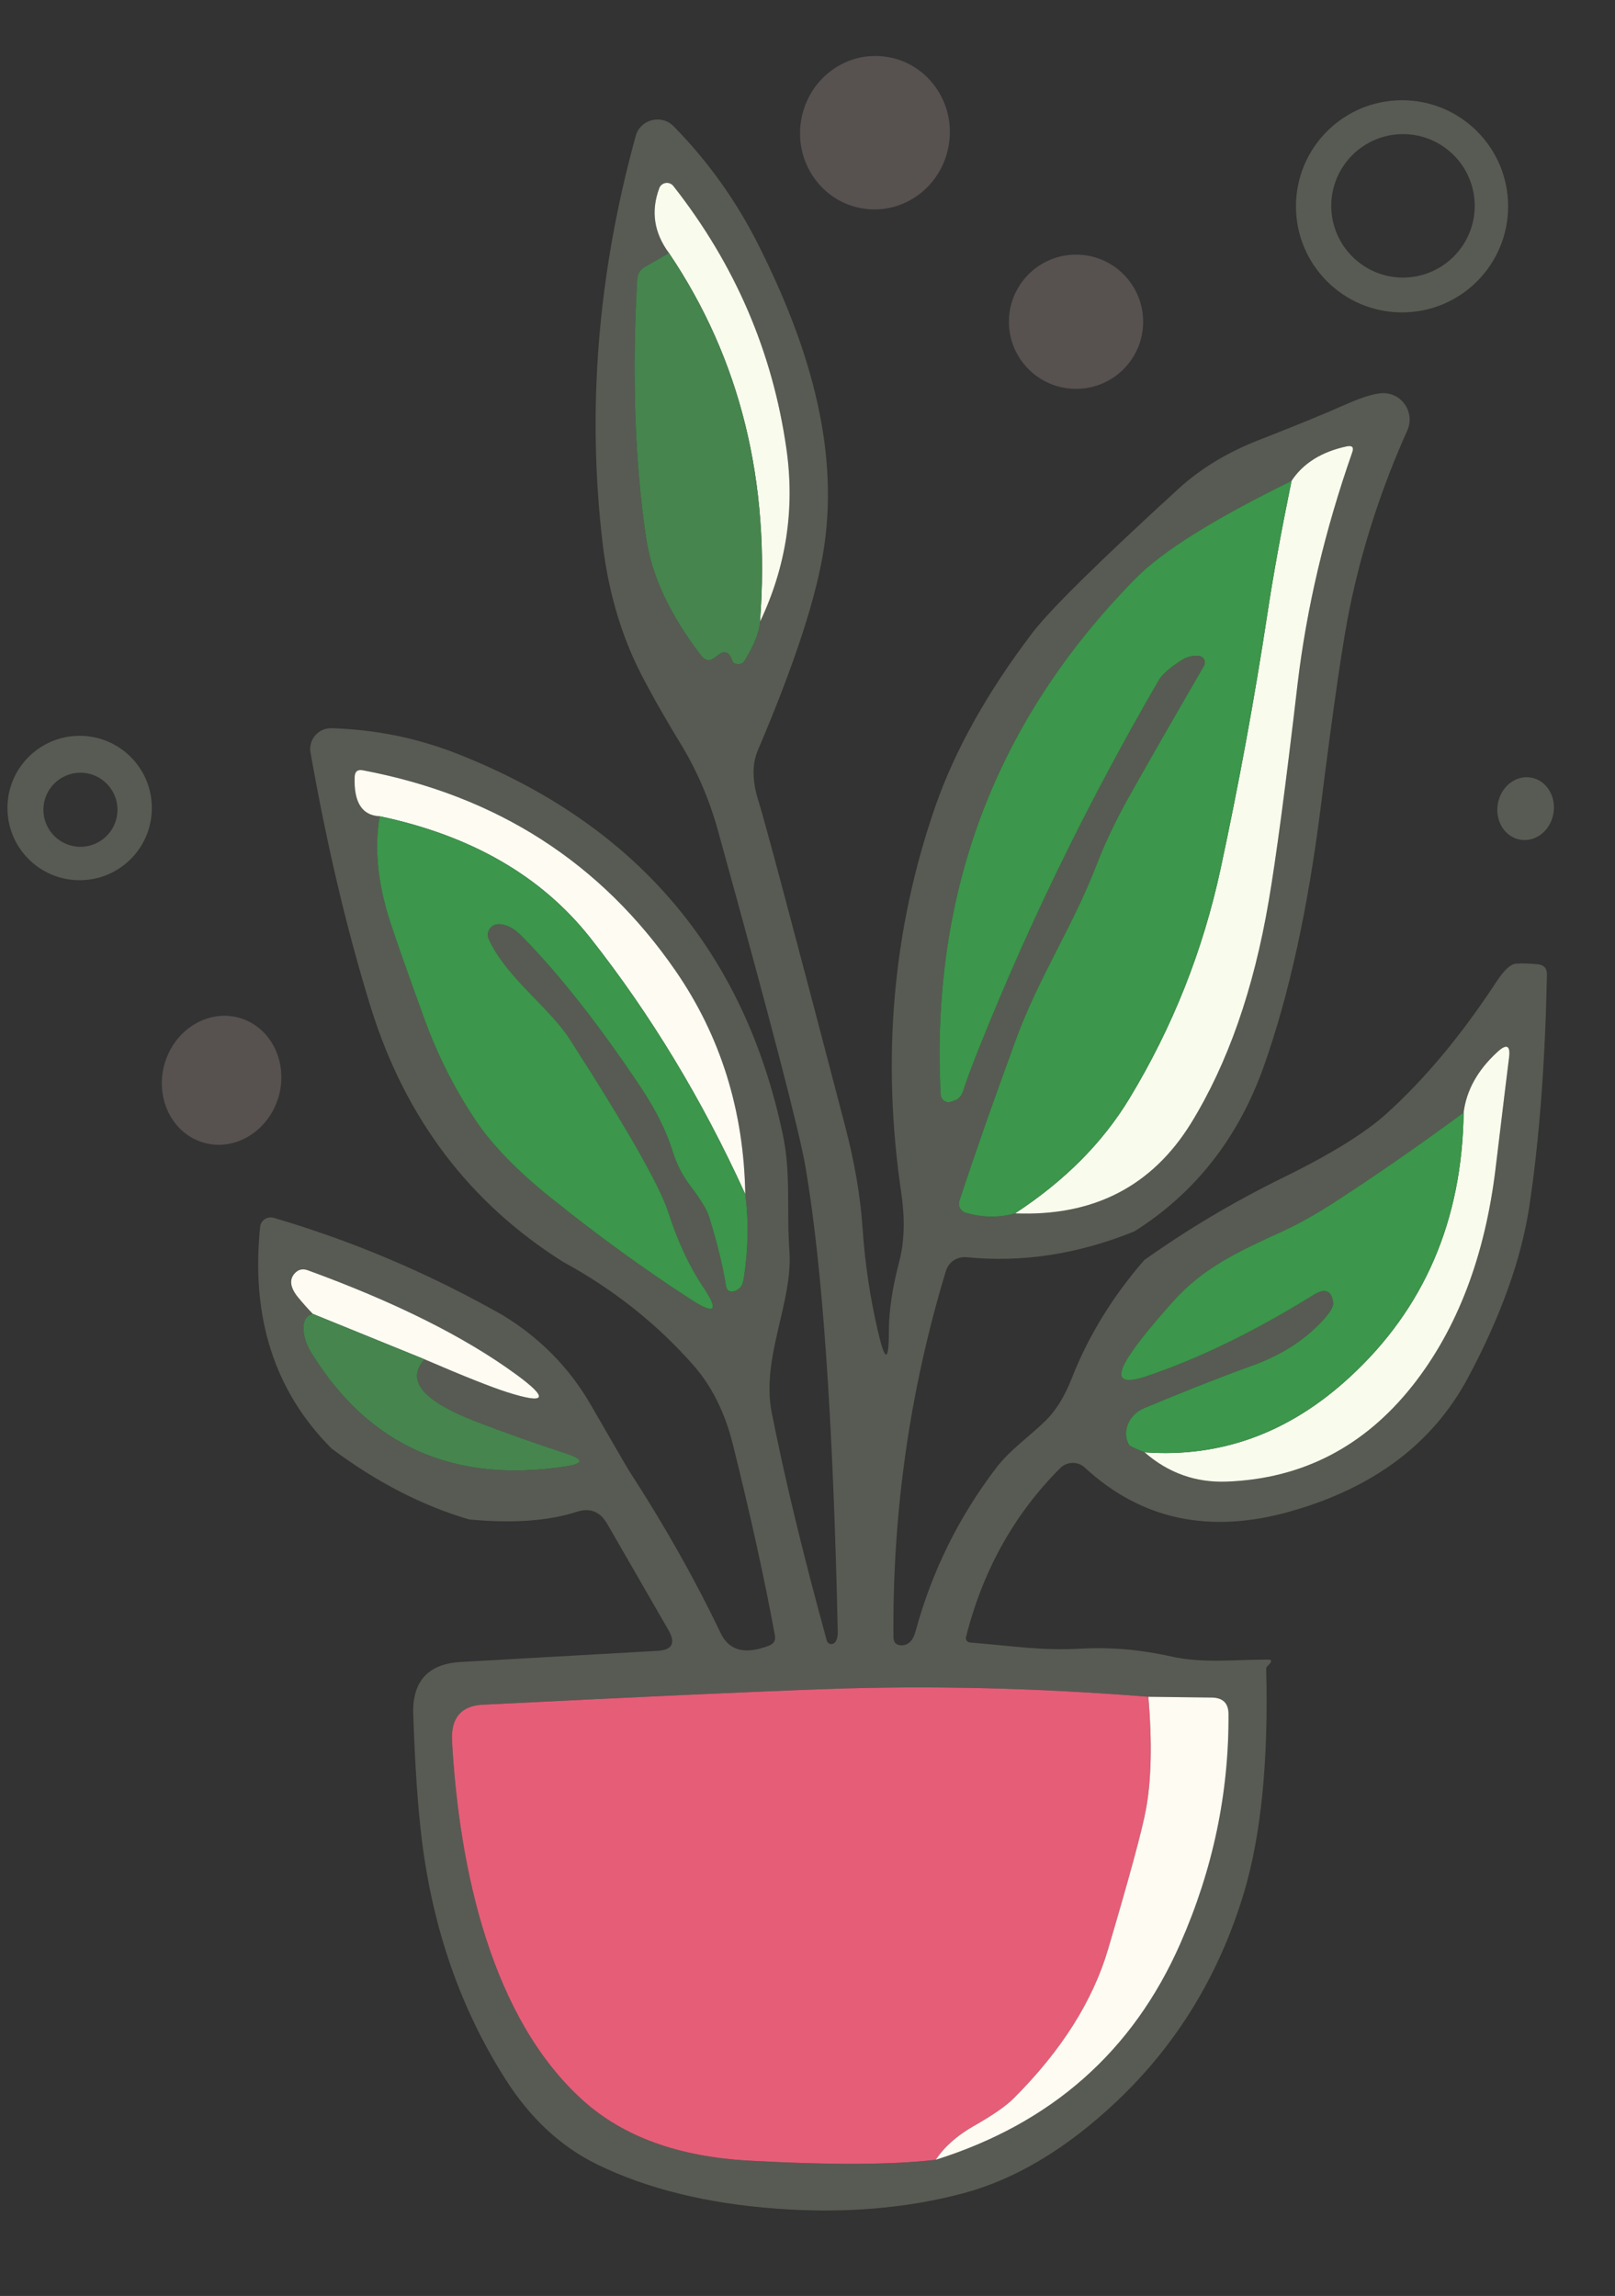 <?xml version="1.0" encoding="UTF-8"?>
<svg xmlns="http://www.w3.org/2000/svg" id="Layer_1" viewBox="0 0 102 145">
  <rect x="0" y="0" width="102" height="145" fill="#333333" stroke="none"/>
  <defs>
    <style>.cls-1{stroke:#171615;}.cls-1,.cls-2,.cls-3,.cls-4,.cls-5,.cls-6,.cls-7,.cls-8,.cls-9,.cls-10,.cls-11{fill:none;stroke-miterlimit:10;}.cls-1,.cls-2,.cls-3,.cls-4,.cls-5,.cls-6,.cls-7,.cls-8,.cls-9,.cls-10,.cls-11,.cls-12,.cls-13,.cls-14,.cls-15,.cls-16,.cls-17,.cls-18{stroke-width:0px;}.cls-2{stroke:#9dc99f;}.cls-3{stroke:#a0c19e;}.cls-4{stroke:#9bc99c;}.cls-5{stroke:#9f5c65;}.cls-6{stroke:#a2c0a0;}.cls-7{stroke:#4f7051;}.cls-8{stroke:#ababa3;}.cls-9{stroke:#a9aca0;}.cls-10{stroke:#4a794f;}.cls-11{stroke:#f2acb5;}.cls-12{fill:#f9fced;}.cls-13{fill:#46854e;}.cls-14{fill:#575150;}.cls-15{fill:#585b53;}.cls-16{fill:#3c964b;}.cls-17{fill:#e65d77;}.cls-18{fill:#fefbf2;}</style>
  </defs>
  <path class="cls-1" d="m72.27,79.58c-.42-.47-.63-1.08-.63-1.81"></path>
  <path class="cls-7" d="m42.25,15.98l-1.53.88c-.3.17-.46.44-.48.79-.34,6.08-.15,11.53.57,16.35.35,2.38,1.51,4.84,3.46,7.39.25.33.52.39.8.19l.36-.26c.37-.26.64-.12.82.41.05.16.2.23.45.21.13-.01.25-.09.32-.2.62-1.01.95-1.84.98-2.47"></path>
  <path class="cls-9" d="m48,39.27c1.65-3.47,2.21-7.11,1.67-10.91-.87-6.13-3.25-11.66-7.14-16.61-.25-.32-.75-.24-.89.13-.54,1.45-.34,2.81.61,4.1"></path>
  <path class="cls-3" d="m48,39.27c.67-8.84-1.24-16.6-5.75-23.29"></path>
  <path class="cls-10" d="m81.57,30.37c-4.86,2.38-8.13,4.42-9.82,6.13-8.88,9-12.99,19.88-12.34,32.63.02.33.34.56.66.45.1-.03.2-.07.3-.11.21-.08.38-.3.49-.65.18-.58.53-1.52,1.05-2.81,3.12-7.79,6.88-15.47,11.27-23.04.21-.36.7-.8,1.39-1.24.38-.25.76-.35,1.14-.31.31.03.48.36.33.63-2.21,3.81-3.79,6.57-4.74,8.27-.84,1.5-1.53,2.95-2.07,4.36-1.49,3.85-3.63,7.04-5.07,10.97-1.45,3.96-2.64,7.36-3.57,10.19-.1.31.07.65.39.75,1.06.31,2.1.33,3.13.04"></path>
  <path class="cls-9" d="m64.11,76.63c4.94.2,8.64-1.7,11.11-5.69,2.32-3.77,3.96-8.45,4.91-14.04.46-2.69,1.07-7.26,1.82-13.69.57-4.81,1.72-9.68,3.45-14.63.12-.33,0-.46-.34-.39-1.59.34-2.76,1.07-3.49,2.18"></path>
  <path class="cls-4" d="m64.11,76.63c3.13-2.05,5.54-4.47,7.23-7.27,2.73-4.51,4.64-9.34,5.75-14.49,1.15-5.35,2.14-10.72,2.96-16.13.37-2.45.88-5.24,1.52-8.37"></path>
  <path class="cls-10" d="m23.98,51.55c-.35,1.99-.13,4.2.64,6.61.37,1.14,1.09,3.19,2.17,6.16.81,2.24,1.87,4.35,3.17,6.32,1.05,1.6,2.66,3.27,4.82,5,2.97,2.39,5.92,4.53,8.84,6.42,1.56,1.01,1.82.74.78-.8-.87-1.3-1.6-2.87-2.19-4.7-.53-1.66-2.61-5.31-6.23-10.94-1.26-1.97-4.05-3.94-5.11-6.31-.2-.44.13-.94.61-.94.49-.01.99.25,1.5.78,2.39,2.44,4.87,5.6,7.46,9.48.98,1.47,1.66,2.84,2.05,4.11.24.78.61,1.5,1.12,2.17.65.86,1.04,1.5,1.17,1.93.51,1.64.87,3.1,1.07,4.37.05.29.21.4.5.34.11-.02.21-.07.32-.16.16-.13.26-.34.3-.61.29-1.85.33-3.64.1-5.36"></path>
  <path class="cls-8" d="m47.07,75.42c-.09-5.28-1.56-9.98-4.39-14.09-4.72-6.85-11.3-11.08-19.75-12.68-.34-.07-.52.07-.53.42-.06,1.61.47,2.43,1.58,2.48"></path>
  <path class="cls-2" d="m47.07,75.42c-2.71-5.96-5.98-11.36-9.79-16.19-3.08-3.9-7.51-6.46-13.3-7.68"></path>
  <path class="cls-10" d="m92.44,70.26c-2.72,2.01-5.36,3.84-7.92,5.51-1.29.84-2.43,1.49-3.43,1.95-2.9,1.32-5.1,2.34-6.99,4.46-1.32,1.47-2.25,2.62-2.78,3.44-.92,1.41-.58,1.85,1.02,1.32,3.33-1.11,6.87-2.83,10.62-5.16.73-.45,1.14-.28,1.24.49.03.25-.21.65-.74,1.21-1.12,1.19-2.58,2.12-4.39,2.77-2.18.79-4.45,1.69-6.81,2.68-.98.41-1.43,1.5-.95,2.33.03.06.36.21.98.46"></path>
  <path class="cls-9" d="m72.29,91.72c1.5,1.31,3.24,1.93,5.22,1.85,4.77-.19,8.67-2.22,11.72-6.08,2.81-3.57,4.56-8.15,5.23-13.72.52-4.31.8-6.62.84-6.91.12-.84-.13-.98-.74-.41-1.23,1.13-1.94,2.4-2.12,3.81"></path>
  <path class="cls-4" d="m72.29,91.72c4.82.35,9.14-1.23,12.95-4.74,4.71-4.33,7.11-9.91,7.2-16.72"></path>
  <path class="cls-7" d="m19.76,82.98c-.49.11-.68.54-.56,1.3.07.39.23.79.5,1.22,3.63,5.83,8.97,8.2,16.03,7.11,1.14-.17,1.16-.44.07-.8-1.93-.63-3.83-1.3-5.68-2.01-3.42-1.31-4.52-2.63-3.3-3.95"></path>
  <path class="cls-8" d="m26.82,85.85c2.44,1.05,4.17,1.74,5.2,2.07,2.49.79,2.67.41.56-1.13-3.23-2.36-7.61-4.55-13.15-6.57-.34-.12-.63-.04-.86.25-.31.39-.22.89.27,1.48.27.33.58.68.92,1.03"></path>
  <line class="cls-6" x1="26.82" y1="85.85" x2="19.76" y2="82.98"></line>
  <path class="cls-8" d="m59.1,136.4c7.31-2.3,12.45-6.85,15.44-13.64,2.07-4.7,3.08-9.53,3.05-14.5,0-.69-.35-1.04-1.05-1.05l-4.01-.05"></path>
  <path class="cls-5" d="m72.53,107.16c-7-.56-13.76-.72-20.28-.49-4.56.16-11.81.49-21.76.99-1.37.07-2.02.84-1.94,2.31.46,8.17,2.51,17.52,8.29,22.7,2.53,2.27,6,3.53,10.4,3.78,5.17.29,9.13.27,11.86-.05"></path>
  <path class="cls-11" d="m72.53,107.16c.24,2.87.19,5.23-.15,7.09-.24,1.32-1.04,4.26-2.39,8.83-.97,3.3-2.97,6.45-5.98,9.45-.49.49-1.33,1.07-2.53,1.75-1.03.59-1.83,1.29-2.38,2.12"></path>
  <path class="cls-14" d="m54.51,13.17c-2.58-.4-4.34-2.88-3.92-5.52.41-2.65,2.84-4.47,5.42-4.06,2.58.4,4.34,2.88,3.92,5.52-.41,2.65-2.84,4.47-5.42,4.06h0Z"></path>
  <path class="cls-15" d="m95.25,13.03c0,3.7-3,6.7-6.7,6.7s-6.7-3-6.7-6.7,3-6.7,6.7-6.7,6.7,3,6.7,6.7m-2.11-.03c0-2.5-2.03-4.53-4.53-4.53s-4.53,2.03-4.53,4.53,2.03,4.53,4.53,4.53,4.53-2.03,4.53-4.53h0Z"></path>
  <path class="cls-15" d="m71.64,77.77c-3.56,1.44-7.09,1.98-10.59,1.63-.59-.06-1.14.3-1.31.87-2.28,7.52-3.38,15.23-3.31,23.12,0,.35.18.53.54.52.15,0,.3-.05.44-.16.18-.13.32-.37.42-.74,1.03-3.78,2.73-7.22,5.1-10.32.86-1.13,2.05-1.93,3.1-2.96.65-.63,1.2-1.52,1.65-2.66,1.05-2.68,2.58-5.18,4.59-7.49,2.71-1.93,5.62-3.66,8.73-5.19,3.01-1.47,5.19-2.82,6.54-4.03,2.43-2.19,4.76-4.98,6.98-8.37.48-.73.89-1.11,1.24-1.13.43-.03.89-.01,1.37.04.39.04.58.26.57.65-.11,5.57-.48,10.45-1.11,14.63-.5,3.32-1.79,6.93-3.88,10.84-2.21,4.13-5.94,6.94-11.2,8.43-5.1,1.45-9.43.53-12.99-2.76-.44-.41-1.13-.4-1.56.03-2.91,2.91-4.89,6.47-5.95,10.67-.04.16.07.32.24.34,2.92.24,4.54.53,7.05.39,1.85-.1,3.73.06,5.64.49,2.02.45,3.98.2,6.16.2.22.01.24.1.07.29l-.17.18s-.03.06-.03.09c.15,5.77-.31,10.46-1.38,14.08-1.55,5.21-4.23,9.63-8.05,13.25-3.17,3-6.41,4.94-9.72,5.82-3.57.95-7.48,1.28-11.73.97-4.41-.32-8.21-1.25-11.38-2.8-2.29-1.12-4.22-2.91-5.78-5.37-2.83-4.44-4.59-9.49-5.29-15.15-.25-2.03-.43-4.66-.54-7.9-.07-2.09.94-3.2,3.03-3.31l12.39-.7c.94-.05,1.17-.49.7-1.31l-3.88-6.73c-.45-.77-1.09-1.01-1.92-.74-1.79.58-4.05.74-6.79.48-2.97-.87-5.87-2.37-8.69-4.48-3.6-3.61-5.1-8.27-4.51-14,.04-.41.45-.68.85-.57,4.99,1.46,9.82,3.51,14.47,6.15,2.35,1.43,4.2,3.31,5.55,5.64,1.56,2.7,2.37,4.1,2.44,4.2,2.24,3.45,4.16,6.86,5.77,10.23.53,1.12,1.55,1.39,3.06.8.31-.12.43-.34.37-.66-.66-3.59-1.55-7.62-2.66-12.08-.5-1.99-1.32-3.63-2.46-4.94-2.3-2.62-5.05-4.81-8.26-6.56-5.89-3.71-9.93-9.03-12.11-15.97-1.51-4.85-2.79-10.25-3.84-16.2-.14-.81.5-1.55,1.32-1.53,2.77.08,5.42.62,7.94,1.61,11.29,4.44,18.15,12.47,20.58,24.1.51,2.45.22,4.68.41,7.34.22,3.21-1.8,6.71-1.12,10.17.81,4.11,1.97,8.92,3.48,14.41.06.22.35.29.51.11.13-.14.19-.38.18-.73-.29-13.31-.97-23.1-2.05-29.38-.39-2.23-2.22-9.27-5.5-21.11-.55-2.01-1.35-3.86-2.38-5.55-1.44-2.37-2.44-4.2-3.01-5.47-.95-2.16-1.58-4.5-1.89-7.01-1.03-8.52-.34-17.15,2.07-25.89.29-1.06,1.63-1.4,2.4-.61,2.21,2.25,4.02,4.8,5.43,7.65,2.98,5.96,5.02,12.38,4.08,18.84-.45,3.11-1.85,7.41-4.19,12.9-.38.89-.37,1.97.04,3.24.37,1.17,2.2,8.01,5.47,20.52.6,2.31.97,4.46,1.1,6.46.15,2.19.47,4.37.98,6.54.45,1.92.68,1.89.68-.09,0-1.25.22-2.7.65-4.35.33-1.25.37-2.69.14-4.3-1.27-8.55-.55-16.72,2.16-24.51,1.25-3.56,3.29-7.2,6.12-10.92,1.08-1.42,4.15-4.45,9.22-9.09,1.39-1.27,3.07-2.29,5.03-3.06,2.48-.97,4.33-1.73,5.54-2.27,1.02-.45,1.79-.69,2.31-.71,1.23-.04,2.08,1.23,1.57,2.36-1.61,3.59-2.82,7.29-3.61,11.09-.43,2.02-1.05,6.26-1.86,12.73-.81,6.41-2,11.85-3.59,16.33-1.61,4.53-4.34,8.01-8.18,10.43M42.25,15.98l-1.53.88c-.3.17-.46.44-.48.79-.34,6.08-.15,11.53.57,16.35.35,2.38,1.51,4.84,3.46,7.39.25.33.52.39.8.19l.36-.26c.37-.26.64-.12.82.41.05.16.2.23.45.21.13-.01.25-.09.32-.2.62-1.01.95-1.84.98-2.47,1.65-3.47,2.21-7.11,1.67-10.91-.87-6.13-3.25-11.66-7.14-16.61-.25-.32-.75-.24-.89.13-.54,1.45-.34,2.81.61,4.1m39.32,14.39c-4.86,2.38-8.13,4.42-9.82,6.13-8.88,9-12.99,19.88-12.34,32.63.02.33.34.56.66.45.1-.03.2-.07.3-.11.21-.08.38-.3.49-.65.18-.58.53-1.52,1.05-2.81,3.12-7.79,6.88-15.47,11.27-23.04.21-.36.7-.8,1.39-1.24.38-.25.76-.35,1.14-.31.31.03.48.36.33.63-2.21,3.81-3.79,6.57-4.74,8.27-.84,1.5-1.53,2.95-2.07,4.36-1.49,3.85-3.63,7.04-5.07,10.97-1.45,3.96-2.64,7.36-3.57,10.19-.1.31.07.65.39.75,1.06.31,2.1.33,3.13.04,4.94.2,8.64-1.7,11.11-5.69,2.32-3.77,3.96-8.45,4.91-14.04.46-2.69,1.07-7.26,1.82-13.69.57-4.81,1.72-9.68,3.45-14.63.12-.33,0-.46-.34-.39-1.59.34-2.76,1.07-3.49,2.18m-57.59,21.18c-.35,1.99-.13,4.2.64,6.61.37,1.14,1.09,3.19,2.17,6.16.81,2.24,1.87,4.35,3.17,6.32,1.05,1.6,2.66,3.27,4.82,5,2.97,2.39,5.92,4.53,8.84,6.42,1.56,1.01,1.82.74.78-.8-.87-1.3-1.6-2.87-2.19-4.7-.53-1.66-2.61-5.31-6.23-10.94-1.26-1.97-4.05-3.94-5.11-6.31-.2-.44.13-.94.61-.94.49-.01.99.25,1.5.78,2.39,2.44,4.87,5.6,7.46,9.48.98,1.47,1.66,2.84,2.05,4.11.24.78.61,1.5,1.12,2.17.65.86,1.04,1.5,1.17,1.93.51,1.64.87,3.1,1.07,4.37.05.29.21.4.5.34.11-.02.21-.07.32-.16.16-.13.26-.34.3-.61.29-1.85.33-3.64.1-5.36-.09-5.28-1.56-9.98-4.39-14.09-4.72-6.85-11.3-11.08-19.75-12.68-.34-.07-.52.07-.53.42-.06,1.61.47,2.43,1.58,2.48m68.46,18.71c-2.72,2.01-5.36,3.84-7.92,5.51-1.29.84-2.43,1.49-3.43,1.95-2.9,1.32-5.1,2.34-6.99,4.46-1.32,1.47-2.25,2.62-2.78,3.44-.92,1.41-.58,1.85,1.02,1.32,3.33-1.11,6.87-2.83,10.62-5.16.73-.45,1.14-.28,1.24.49.03.25-.21.65-.74,1.21-1.12,1.19-2.58,2.12-4.39,2.77-2.18.79-4.45,1.69-6.81,2.68-.98.41-1.43,1.5-.95,2.33.03.06.36.21.98.46,1.5,1.31,3.24,1.93,5.22,1.85,4.77-.19,8.67-2.22,11.72-6.08,2.81-3.57,4.56-8.15,5.23-13.72.52-4.31.8-6.62.84-6.91.12-.84-.13-.98-.74-.41-1.23,1.13-1.94,2.4-2.12,3.81m-72.68,12.72c-.49.11-.68.54-.56,1.3.07.39.23.79.5,1.22,3.63,5.83,8.97,8.2,16.03,7.11,1.14-.17,1.16-.44.07-.8-1.93-.63-3.83-1.3-5.68-2.01-3.42-1.31-4.52-2.63-3.3-3.95,2.44,1.05,4.17,1.74,5.2,2.07,2.49.79,2.67.41.56-1.13-3.23-2.36-7.61-4.55-13.15-6.57-.34-.12-.63-.04-.86.25-.31.39-.22.89.27,1.48.27.33.58.68.92,1.03m39.34,53.42c7.31-2.3,12.45-6.85,15.44-13.64,2.07-4.7,3.08-9.53,3.05-14.5,0-.69-.35-1.04-1.05-1.05l-4.01-.05c-7-.56-13.76-.72-20.28-.49-4.56.16-11.81.49-21.76.99-1.37.07-2.02.84-1.94,2.31.46,8.17,2.51,17.52,8.29,22.7,2.53,2.27,6,3.53,10.4,3.78,5.17.29,9.13.27,11.86-.05h0Z"></path>
  <path class="cls-12" d="m48,39.27c.67-8.84-1.24-16.6-5.75-23.29-.95-1.29-1.15-2.65-.61-4.1.14-.37.64-.45.89-.13,3.89,4.95,6.27,10.48,7.14,16.61.54,3.8-.02,7.44-1.67,10.91h0Z"></path>
  <path class="cls-13" d="m42.25,15.98c4.51,6.69,6.42,14.45,5.75,23.29-.03.63-.36,1.46-.98,2.47-.07.11-.19.19-.32.2-.25.02-.4-.05-.45-.21-.18-.53-.45-.67-.82-.41l-.36.26c-.28.2-.55.14-.8-.19-1.95-2.55-3.11-5.01-3.46-7.39-.72-4.82-.91-10.27-.57-16.35.02-.35.18-.62.48-.79l1.53-.88h0Z"></path>
  <path class="cls-14" d="m72.2,20.32c0,2.34-1.9,4.24-4.24,4.24s-4.24-1.9-4.24-4.24,1.9-4.24,4.24-4.24,4.24,1.9,4.24,4.24h0Z"></path>
  <path class="cls-12" d="m64.11,76.63c3.13-2.05,5.54-4.47,7.23-7.27,2.73-4.51,4.64-9.34,5.75-14.49,1.15-5.35,2.14-10.72,2.96-16.13.37-2.45.88-5.24,1.52-8.37.73-1.11,1.9-1.84,3.49-2.18.35-.07.46.06.34.39-1.73,4.95-2.88,9.82-3.45,14.63-.75,6.43-1.36,11-1.82,13.69-.95,5.59-2.59,10.27-4.91,14.04-2.47,3.99-6.17,5.89-11.11,5.69h0Z"></path>
  <path class="cls-16" d="m81.57,30.37c-.64,3.13-1.15,5.92-1.52,8.37-.82,5.41-1.81,10.78-2.96,16.13-1.11,5.15-3.02,9.98-5.75,14.49-1.69,2.8-4.1,5.22-7.23,7.27-1.03.29-2.07.27-3.13-.04-.32-.1-.49-.44-.39-.75.93-2.83,2.12-6.23,3.57-10.19,1.44-3.93,3.58-7.12,5.07-10.97.54-1.41,1.23-2.86,2.07-4.36.95-1.7,2.53-4.46,4.74-8.27.15-.27-.02-.6-.33-.63-.38-.04-.76.06-1.14.31-.69.44-1.18.88-1.39,1.24-4.39,7.57-8.15,15.25-11.27,23.04-.52,1.29-.87,2.23-1.05,2.81-.11.35-.28.57-.49.65-.1.04-.2.08-.3.11-.32.11-.64-.12-.66-.45-.65-12.75,3.46-23.63,12.34-32.63,1.69-1.71,4.96-3.75,9.82-6.13h0Z"></path>
  <path class="cls-15" d="m9.59,51.03c0,2.52-2.04,4.56-4.56,4.56S.47,53.55.47,51.03s2.04-4.56,4.56-4.56,4.56,2.04,4.56,4.56m-2.17.11c0-1.29-1.05-2.34-2.34-2.34s-2.34,1.05-2.34,2.34,1.05,2.34,2.34,2.34,2.34-1.05,2.34-2.34h0Z"></path>
  <path class="cls-18" d="m47.07,75.42c-2.71-5.96-5.98-11.36-9.79-16.19-3.08-3.9-7.51-6.46-13.3-7.68-1.11-.05-1.64-.87-1.58-2.48.01-.35.19-.49.53-.42,8.45,1.6,15.03,5.83,19.75,12.68,2.83,4.11,4.3,8.81,4.39,14.09h0Z"></path>
  <path class="cls-15" d="m96.01,53.03c-.97-.17-1.6-1.18-1.41-2.27.19-1.08,1.12-1.82,2.1-1.65.97.17,1.6,1.18,1.41,2.27-.19,1.08-1.12,1.82-2.1,1.65h0Z"></path>
  <path class="cls-16" d="m23.98,51.55c5.79,1.22,10.22,3.78,13.3,7.68,3.81,4.83,7.08,10.23,9.79,16.19.23,1.72.19,3.51-.1,5.36-.04.27-.14.48-.3.61-.11.09-.21.14-.32.16-.29.06-.45-.05-.5-.34-.2-1.27-.56-2.73-1.07-4.37-.13-.43-.52-1.07-1.17-1.93-.51-.67-.88-1.39-1.12-2.17-.39-1.27-1.07-2.64-2.05-4.11-2.59-3.88-5.07-7.04-7.46-9.48-.51-.53-1.01-.79-1.5-.78-.48,0-.81.5-.61.94,1.06,2.37,3.85,4.34,5.11,6.31,3.62,5.63,5.7,9.28,6.23,10.94.59,1.83,1.32,3.4,2.19,4.7,1.04,1.54.78,1.81-.78.8-2.92-1.89-5.87-4.03-8.84-6.42-2.16-1.73-3.77-3.4-4.82-5-1.3-1.97-2.36-4.08-3.17-6.32-1.08-2.97-1.8-5.02-2.17-6.16-.77-2.41-.99-4.62-.64-6.61h0Z"></path>
  <path class="cls-14" d="m12.91,72.18c-2-.55-3.13-2.76-2.53-4.95.61-2.18,2.71-3.5,4.7-2.96,2,.55,3.13,2.76,2.53,4.95-.61,2.18-2.71,3.5-4.7,2.96h0Z"></path>
  <path class="cls-12" d="m72.29,91.72c4.82.35,9.14-1.23,12.95-4.74,4.71-4.33,7.11-9.91,7.2-16.72.18-1.41.89-2.68,2.12-3.81.61-.57.86-.43.74.41-.04.29-.32,2.6-.84,6.91-.67,5.57-2.42,10.15-5.23,13.72-3.05,3.86-6.95,5.89-11.72,6.08-1.98.08-3.72-.54-5.22-1.85h0Z"></path>
  <path class="cls-16" d="m92.44,70.26c-.09,6.81-2.49,12.39-7.2,16.72-3.81,3.51-8.13,5.09-12.95,4.74-.62-.25-.95-.4-.98-.46-.48-.83-.03-1.92.95-2.33,2.36-.99,4.63-1.89,6.81-2.68,1.81-.65,3.27-1.58,4.39-2.77.53-.56.77-.96.74-1.21-.1-.77-.51-.94-1.24-.49-3.75,2.33-7.29,4.05-10.62,5.16-1.6.53-1.94.09-1.02-1.32.53-.82,1.46-1.97,2.78-3.44,1.89-2.12,4.09-3.14,6.99-4.46,1-.46,2.14-1.11,3.43-1.95,2.56-1.67,5.2-3.5,7.92-5.51h0Z"></path>
  <path class="cls-18" d="m26.82,85.85l-7.06-2.87c-.34-.35-.65-.7-.92-1.03-.49-.59-.58-1.09-.27-1.48.23-.29.52-.37.86-.25,5.54,2.02,9.92,4.21,13.15,6.57,2.11,1.54,1.93,1.92-.56,1.13-1.03-.33-2.76-1.02-5.2-2.07h0Z"></path>
  <path class="cls-13" d="m26.82,85.85c-1.22,1.32-.12,2.64,3.3,3.95,1.85.71,3.75,1.38,5.68,2.01,1.09.36,1.07.63-.07.8-7.06,1.09-12.4-1.28-16.03-7.11-.27-.43-.43-.83-.5-1.22-.12-.76.07-1.19.56-1.3l7.06,2.87h0Z"></path>
  <path class="cls-17" d="m72.53,107.16c.24,2.87.19,5.23-.15,7.09-.24,1.32-1.04,4.26-2.39,8.83-.97,3.3-2.97,6.45-5.98,9.45-.49.49-1.33,1.07-2.53,1.75-1.03.59-1.83,1.29-2.38,2.12-2.73.32-6.69.34-11.86.05-4.4-.25-7.87-1.51-10.4-3.78-5.78-5.18-7.83-14.53-8.29-22.7-.08-1.47.57-2.24,1.94-2.31,9.95-.5,17.2-.83,21.76-.99,6.52-.23,13.28-.07,20.28.49h0Z"></path>
  <path class="cls-18" d="m59.1,136.4c.55-.83,1.35-1.53,2.38-2.12,1.2-.68,2.04-1.26,2.53-1.75,3.01-3,5.01-6.15,5.98-9.45,1.35-4.57,2.15-7.51,2.39-8.83.34-1.86.39-4.22.15-7.09l4.01.05c.7.01,1.05.36,1.05,1.05.03,4.97-.98,9.8-3.05,14.5-2.99,6.79-8.13,11.34-15.44,13.64h0Z"></path>
</svg>

